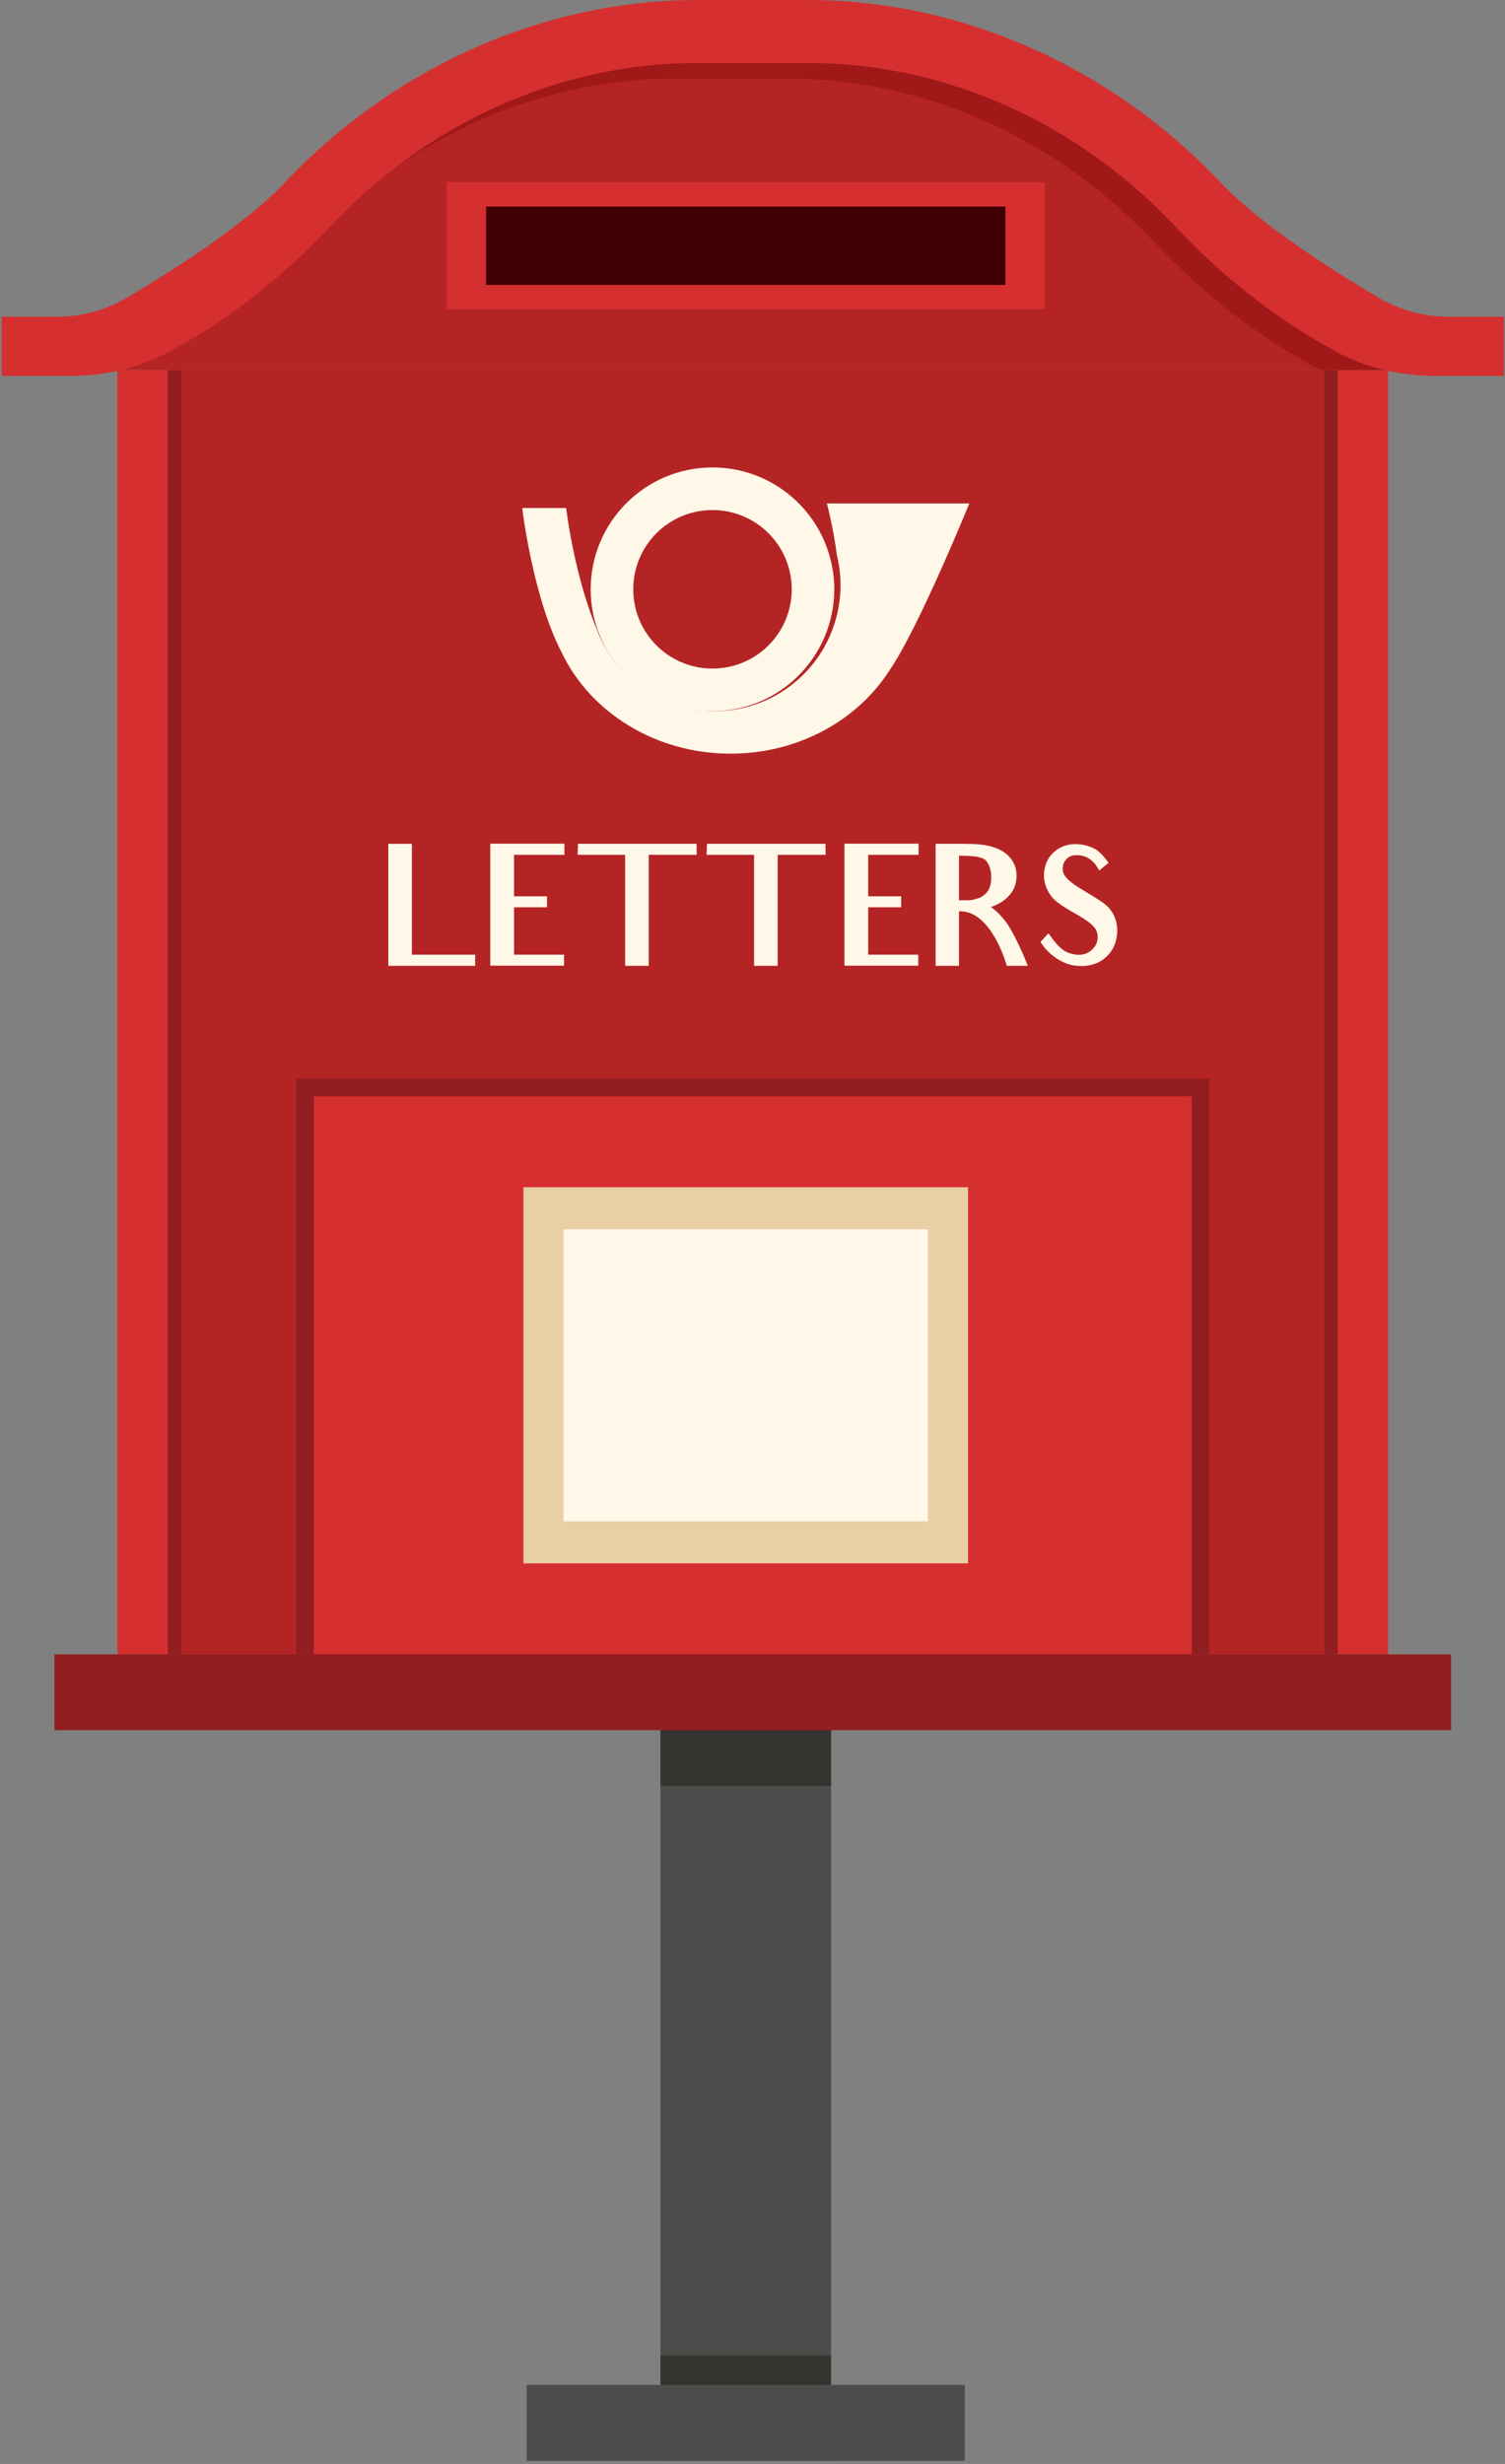 <?xml version="1.0" encoding="UTF-8"?>
<svg width="385px" height="630px" viewBox="0 0 385 630" version="1.1" xmlns="http://www.w3.org/2000/svg" xmlns:xlink="http://www.w3.org/1999/xlink">
    <rect x="0" y="0" width="385" height="630" fill="#808080" stroke="none"/>
    <title>Group</title>
    <g id="Page-1" stroke="none" stroke-width="1" fill="none" fill-rule="evenodd">
        <polyline id="path342" fill="#4E4C4A" fill-rule="nonzero" transform="translate(190.773, 528.683) scale(-1, 1) rotate(-180) translate(-190.773, -528.683)" points="212.597 629.207 212.597 428.16 168.949 428.16 168.949 629.207 212.597 629.207"></polyline>
        <polyline id="path343" fill="#353431" fill-rule="nonzero" transform="translate(190.773, 442.368) scale(-1, 1) rotate(-180) translate(-190.773, -442.368)" points="168.949 428.157 212.596 428.157 212.596 456.579 168.949 456.579 168.949 428.157"></polyline>
        <polygon id="path344" fill="#D62F30" fill-rule="nonzero" transform="translate(192.561, 258.805) scale(-1, 1) rotate(-180) translate(-192.561, -258.805)" points="30.029 94.621 355.093 94.621 355.093 422.989 30.029 422.989"></polygon>
        <polygon id="path345" fill="#B52425" fill-rule="nonzero" transform="translate(192.565, 258.805) scale(-1, 1) rotate(-180) translate(-192.565, -258.805)" points="46.409 94.621 338.72 94.621 338.72 422.989 46.409 422.989"></polygon>
        <polygon id="path346" fill="#911E20" fill-rule="nonzero" transform="translate(340.453, 258.805) scale(-1, 1) rotate(-180) translate(-340.453, -258.805)" points="338.72 94.62 342.187 94.62 342.187 422.989 338.72 422.989"></polygon>
        <polyline id="path347" fill="#911E20" fill-rule="nonzero" transform="translate(44.677, 258.801) scale(-1, 1) rotate(-180) translate(-44.677, -258.801)" points="42.945 422.989 42.945 94.613 46.409 94.613 46.409 422.989 42.945 422.989"></polyline>
        <polyline id="path348" fill="#911E20" fill-rule="nonzero" transform="translate(192.565, 349.387) scale(-1, 1) rotate(-180) translate(-192.565, -349.387)" points="309.373 275.785 75.757 275.785 75.757 422.989 309.373 422.989 309.373 275.785"></polyline>
        <polyline id="path349" fill="#D62F30" fill-rule="nonzero" transform="translate(192.565, 351.647) scale(-1, 1) rotate(-180) translate(-192.565, -351.647)" points="304.853 280.304 80.277 280.304 80.277 422.989 304.853 422.989 304.853 280.304"></polyline>
        <path d="M300.52,53 C276.013,78.987 242.493,94.613 206.775,94.613 L192.565,94.613 L178.355,94.613 C142.629,94.613 109.117,78.987 84.605,53 C69.115,36.573 51.296,23.293 30.029,14.64 L192.565,14.64 L355.093,14.64 C333.84,23.293 316.013,36.573 300.52,53" id="path350" fill="#B52425" fill-rule="nonzero" transform="translate(192.561, 54.627) scale(-1, 1) rotate(-180) translate(-192.561, -54.627)"></path>
        <path d="M159.163,14.64 C159.168,14.64 159.176,14.64 159.183,14.64 C159.173,14.64 159.171,14.64 159.163,14.64 M159.364,14.667 C159.376,14.667 159.392,14.667 159.405,14.667 C159.391,14.667 159.379,14.667 159.364,14.667 M159.565,14.693 C159.587,14.707 159.605,14.707 159.625,14.707 C159.607,14.707 159.584,14.707 159.565,14.693 M159.768,14.733 C159.789,14.733 159.808,14.733 159.829,14.733 C159.811,14.733 159.788,14.733 159.768,14.733 M159.972,14.76 C159.995,14.76 160.016,14.76 160.039,14.773 C160.017,14.773 159.993,14.76 159.972,14.76 M160.175,14.787 C160.201,14.8 160.228,14.8 160.256,14.8 C160.231,14.8 160.2,14.8 160.175,14.787 M160.377,14.827 C160.408,14.827 160.44,14.827 160.472,14.84 C160.44,14.827 160.408,14.827 160.377,14.827 M160.58,14.853 C160.619,14.853 160.655,14.867 160.693,14.867 C160.655,14.867 160.619,14.853 160.58,14.853 M160.781,14.88 C160.827,14.88 160.872,14.893 160.916,14.893 C160.872,14.893 160.827,14.88 160.781,14.88 M160.985,14.907 C161.032,14.92 161.077,14.92 161.124,14.933 C161.077,14.92 161.032,14.92 160.985,14.907 M161.188,14.933 C161.244,14.947 161.295,14.947 161.351,14.96 C161.297,14.947 161.241,14.947 161.188,14.933 M161.391,14.96 C161.452,14.973 161.515,14.987 161.576,14.987 C161.515,14.987 161.452,14.973 161.391,14.96 M161.593,15 C167.107,15.76 172.703,16.147 178.355,16.147 L178.355,16.147 C172.703,16.147 167.108,15.76 161.593,15" id="path351" fill="#E2A7A8" fill-rule="nonzero" transform="translate(168.759, 15.393) scale(-1, 1) rotate(-180) translate(-168.759, -15.393)"></path>
        <path d="M355.093,14.64 L337.867,14.64 C321.68,23.027 307.613,34.267 295.08,47.56 C270.56,73.547 237.053,89.173 201.328,89.173 L187.119,89.173 L172.909,89.173 C139.791,89.173 108.58,75.733 84.672,53.067 C104.727,74.307 130.792,88.613 159.163,93.107 C159.171,93.107 159.173,93.107 159.183,93.107 C159.244,93.12 159.303,93.12 159.364,93.133 C159.379,93.133 159.391,93.133 159.405,93.133 C159.459,93.147 159.512,93.16 159.565,93.16 C159.584,93.173 159.607,93.173 159.625,93.173 C159.672,93.187 159.721,93.187 159.768,93.2 C159.788,93.2 159.811,93.2 159.829,93.2 C159.876,93.213 159.925,93.213 159.972,93.227 C159.993,93.227 160.017,93.24 160.039,93.24 C160.084,93.24 160.129,93.253 160.175,93.253 C160.2,93.267 160.231,93.267 160.256,93.267 C160.296,93.28 160.336,93.28 160.377,93.293 C160.408,93.293 160.44,93.293 160.472,93.307 C160.508,93.307 160.544,93.307 160.58,93.32 C160.619,93.32 160.655,93.333 160.693,93.333 C160.723,93.333 160.752,93.347 160.781,93.347 C160.827,93.347 160.872,93.36 160.916,93.36 C160.937,93.373 160.964,93.373 160.985,93.373 C161.032,93.387 161.077,93.387 161.124,93.4 C161.145,93.4 161.167,93.4 161.188,93.4 C161.241,93.413 161.297,93.413 161.351,93.427 C161.363,93.427 161.377,93.427 161.391,93.427 C161.452,93.44 161.515,93.453 161.576,93.453 C161.583,93.453 161.587,93.467 161.593,93.467 C167.108,94.227 172.703,94.613 178.355,94.613 L192.565,94.613 L206.773,94.613 C242.493,94.613 276.013,78.987 300.52,53 C316.013,36.573 333.84,23.293 355.093,14.64" id="path352" fill="#A01818" fill-rule="nonzero" transform="translate(219.883, 54.627) scale(-1, 1) rotate(-180) translate(-219.883, -54.627)"></path>
        <path d="M370.48,15.147 C364.187,15.147 358.053,16.827 352.64,20.027 C341.573,26.547 322.52,38.56 312.28,49.427 C284.28,79.093 245.813,96.12 206.749,96.12 L178.38,96.12 C139.317,96.12 100.847,79.093 72.855,49.427 C62.613,38.56 43.551,26.547 32.495,20.027 C27.08,16.827 20.94,15.147 14.652,15.147 L0.424,15.147 L0.424,0 L17.936,0 C26.469,0 34.969,1.827 42.523,5.8 C55.852,12.813 67.739,21.787 78.549,32.187 C80.644,34.227 82.633,36.267 84.62,38.36 C109.121,64.36 142.648,80 178.38,80 L206.749,80 C242.48,80 276.013,64.36 300.507,38.36 C302.493,36.267 304.48,34.227 306.573,32.187 C317.387,21.787 329.28,12.813 342.613,5.8 C350.16,1.827 358.667,0 367.187,0 L384.707,0 L384.707,15.147 L370.48,15.147" id="path353" fill="#D62F30" fill-rule="nonzero" transform="translate(192.565, 48.06) scale(-1, 1) rotate(-180) translate(-192.565, -48.06)"></path>
        <path d="M182.252,130.408 C171.064,130.408 161.993,139.479 161.993,150.667 C161.993,161.876 171.064,170.943 182.252,170.943 C193.465,170.943 202.533,161.876 202.533,150.667 C202.533,139.479 193.465,130.408 182.252,130.408 Z M212.525,158.009 C209.261,171.676 196.928,181.836 182.252,181.836 C165.059,181.836 151.105,167.863 151.105,150.667 C151.105,146.904 151.777,143.316 152.999,139.977 C153.024,139.852 153.075,139.728 153.148,139.603 C153.647,138.307 154.22,137.037 154.868,135.84 L154.992,135.616 C155.316,135.043 155.64,134.471 156.015,133.897 C156.312,133.448 156.612,133 156.911,132.601 C162.517,124.703 171.787,119.52 182.252,119.52 L182.825,119.52 C183.075,119.52 183.348,119.52 183.597,119.544 C197.303,120.117 208.713,129.536 212.252,142.269 C213,144.96 213.423,147.776 213.423,150.667 C213.423,153.183 213.124,155.649 212.525,158.009" id="path354" fill="#FFF7E8" fill-rule="nonzero" transform="translate(182.264, 150.678) scale(-1, 1) rotate(-180) translate(-182.264, -150.678)"></path>
        <path d="M228.044,192.704 L211.525,192.704 C211.525,192.704 211.757,191.837 212.097,190.384 C212.153,190.144 212.213,189.877 212.275,189.597 C212.584,188.224 212.955,186.477 213.311,184.477 C213.597,182.891 213.875,181.157 214.108,179.344 C214.713,176.904 215.016,174.365 215.016,171.76 C215.016,168.759 214.596,165.851 213.805,163.081 C210.036,149.519 197.589,139.584 182.817,139.584 C170.673,139.584 160.111,146.308 154.643,156.219 L154.527,156.428 C153.853,157.685 153.247,158.988 152.736,160.337 L152.596,160.709 C149.267,168.736 147.2,177.691 146.044,183.864 C145.352,187.571 144.985,190.277 144.872,191.184 C144.849,191.424 144.825,191.531 144.825,191.531 L133.588,191.531 C133.588,191.531 136.241,169.156 143.475,155.011 L143.476,155.009 C143.545,154.847 143.639,154.707 143.709,154.544 C150.968,139.352 167.579,128.72 186.888,128.72 C204.175,128.72 219.273,137.212 227.463,149.891 C227.579,150.053 227.695,150.217 227.811,150.403 C235.307,161.569 247.96,192.704 247.96,192.704 L228.044,192.704" id="path355" fill="#FFF7E8" fill-rule="nonzero" transform="translate(190.774, 160.712) scale(-1, 1) rotate(-180) translate(-190.774, -160.712)"></path>
        <polyline id="path356" fill="#D62F30" fill-rule="nonzero" transform="translate(190.771, 62.833) scale(-1, 1) rotate(-180) translate(-190.771, -62.833)" points="267.293 46.587 114.249 46.587 114.249 79.08 267.293 79.08 267.293 46.587"></polyline>
        <polyline id="path357" fill="#400003" fill-rule="nonzero" transform="translate(190.777, 62.833) scale(-1, 1) rotate(-180) translate(-190.777, -62.833)" points="257.2 72.853 257.2 52.813 124.353 52.813 124.353 72.853 257.2 72.853"></polyline>
        <polyline id="path358" fill="#E8D0A4" fill-rule="nonzero" transform="translate(190.775, 351.647) scale(-1, 1) rotate(-180) translate(-190.775, -351.647)" points="247.64 303.565 133.909 303.565 133.909 399.729 247.64 399.729 247.64 303.565"></polyline>
        <polyline id="path359" fill="#FFF7E8" fill-rule="nonzero" transform="translate(190.771, 351.648) scale(-1, 1) rotate(-180) translate(-190.771, -351.648)" points="144.169 314.312 144.169 388.984 237.373 388.984 237.373 314.312 144.169 314.312"></polyline>
        <polyline id="path360" fill="#911E20" fill-rule="nonzero" transform="translate(192.563, 432.685) scale(-1, 1) rotate(-180) translate(-192.563, -432.685)" points="371.213 422.989 13.912 422.989 13.912 442.38 371.213 442.38 371.213 422.989"></polyline>
        <polyline id="path361" fill="#353431" fill-rule="nonzero" transform="translate(190.773, 611.982) scale(-1, 1) rotate(-180) translate(-190.773, -611.982)" points="212.597 621.692 212.597 602.272 168.949 602.272 168.949 621.692 212.597 621.692"></polyline>
        <polyline id="path362" fill="#4E4C4A" fill-rule="nonzero" transform="translate(190.773, 619.495) scale(-1, 1) rotate(-180) translate(-190.773, -619.495)" points="246.813 629.201 134.733 629.201 134.733 609.788 246.813 609.788 246.813 629.201"></polyline>
        <polyline id="path363" fill="#FFF7E8" fill-rule="nonzero" transform="translate(110.439, 231.354) scale(-1, 1) rotate(-180) translate(-110.439, -231.354)" points="99.329 215.759 99.329 246.949 105.363 246.949 105.363 218.613 121.549 218.613 121.549 215.759 99.329 215.759"></polyline>
        <polyline id="path364" fill="#FFF7E8" fill-rule="nonzero" transform="translate(134.904, 231.313) scale(-1, 1) rotate(-180) translate(-134.904, -231.313)" points="134.476 244.055 131.5 244.055 131.5 233.453 139.94 233.453 139.94 230.641 133.66 230.641 131.5 230.641 131.5 227.949 131.5 227.297 131.5 226.197 131.5 224.159 131.5 218.532 134.395 218.532 144.303 218.532 144.303 215.719 125.424 215.719 125.424 224.159 125.424 226.197 125.424 227.949 125.424 238.713 125.424 246.908 144.384 246.908 144.384 244.055 134.476 244.055"></polyline>
        <polyline id="path365" fill="#FFF7E8" fill-rule="nonzero" transform="translate(162.997, 231.354) scale(-1, 1) rotate(-180) translate(-162.997, -231.354)" points="169.867 244.136 165.953 244.136 165.953 215.759 159.919 215.759 159.919 224.444 159.919 244.136 156.535 244.136 147.769 244.136 147.851 246.949 178.185 246.949 178.225 244.136 169.867 244.136"></polyline>
        <polyline id="path366" fill="#FFF7E8" fill-rule="nonzero" transform="translate(195.982, 231.354) scale(-1, 1) rotate(-180) translate(-195.982, -231.354)" points="202.853 244.136 198.939 244.136 198.939 215.759 192.905 215.759 192.905 224.444 192.905 244.136 189.521 244.136 180.753 244.136 180.836 246.949 211.171 246.949 211.211 244.136 202.853 244.136"></polyline>
        <polyline id="path367" fill="#FFF7E8" fill-rule="nonzero" transform="translate(225.505, 231.313) scale(-1, 1) rotate(-180) translate(-225.505, -231.313)" points="225.075 244.055 222.099 244.055 222.099 233.453 230.537 233.453 230.537 230.641 224.259 230.641 222.099 230.641 222.099 227.949 222.099 227.297 222.099 226.197 222.099 224.159 222.099 218.532 224.993 218.532 234.907 218.532 234.907 215.719 216.024 215.719 216.024 224.159 216.024 226.197 216.024 227.949 216.024 238.713 216.024 246.908 234.987 246.908 234.987 244.055 225.075 244.055"></polyline>
        <path d="M246.24,243.891 L245.333,243.932 L245.333,232.516 L247.827,232.516 C248.28,232.557 248.72,232.597 249.173,232.72 C249.667,232.841 250.107,233.005 250.52,233.128 C251.133,233.332 251.693,233.78 252.187,234.269 C252.6,234.636 252.92,235.125 253.173,235.819 C253.413,236.471 253.573,237.287 253.573,238.387 C253.573,240.263 253.08,241.567 252.267,242.628 C251.533,243.443 249.707,243.891 246.24,243.891 L246.24,243.891 Z M257.493,226.767 C257.493,226.767 259.733,223.751 262.947,215.759 L257.533,215.759 C257.04,217.756 253.133,229.703 245.667,229.703 L245.333,229.744 L245.333,224.484 L245.333,215.759 L239.347,215.759 L239.347,224.484 L239.347,238.672 L239.347,246.949 L246.64,246.949 C249.413,246.949 251.787,246.785 253.613,246.256 C255.453,245.725 257,244.951 258.227,243.607 C259.44,242.26 260.053,240.629 260.053,238.795 C260.053,236.635 259.28,234.759 257.693,233.251 C256.627,232.231 255.213,231.375 253.493,230.804 C255.04,229.744 256.347,228.276 257.493,226.767" id="path368" fill="#FFF7E8" fill-rule="nonzero" transform="translate(251.147, 231.354) scale(-1, 1) rotate(-180) translate(-251.147, -231.354)"></path>
        <path d="M275.067,215.916 C272.04,216.241 268.293,218.525 266.173,221.99 L268.213,224.192 C270.947,220.237 272.413,219.177 275.027,218.769 C276.733,218.525 278.08,218.933 279.053,219.748 C280.12,220.604 280.653,221.582 280.773,222.724 C280.893,223.906 280.613,224.885 279.92,225.741 C279.187,226.638 277.72,227.738 275.307,229.085 C273.147,230.308 271.52,231.326 270.373,232.224 C269.187,233.162 268.333,234.344 267.76,235.689 C267.16,237.076 266.947,238.502 267.107,239.929 C267.36,242.173 268.333,244.006 270.093,245.352 C271.8,246.657 273.88,247.188 276.2,246.942 C277.467,246.82 278.693,246.453 279.787,245.924 C280.973,245.352 282.08,244.292 283.587,242.213 L281.227,240.256 C280.44,241.48 280.24,241.805 279.96,242.09 C278.933,243.313 277.667,243.966 276.16,244.129 C274.653,244.292 273.68,243.966 273.067,243.396 C272.333,242.744 271.96,241.969 271.88,241.153 C271.76,240.134 272.04,239.237 272.773,238.421 C273.52,237.525 275.067,236.382 277.427,234.997 C279.747,233.61 281.427,232.55 282.48,231.776 C283.627,230.92 284.52,229.778 285.093,228.432 C285.707,227.005 285.907,225.497 285.747,223.825 C285.467,221.216 284.32,219.137 282.36,217.628 C280.36,216.118 277.92,215.589 275.067,215.916" id="path369" fill="#FFF7E8" fill-rule="nonzero" transform="translate(275.986, 231.412) scale(-1, 1) rotate(-180) translate(-275.986, -231.412)"></path>
    </g>
</svg>